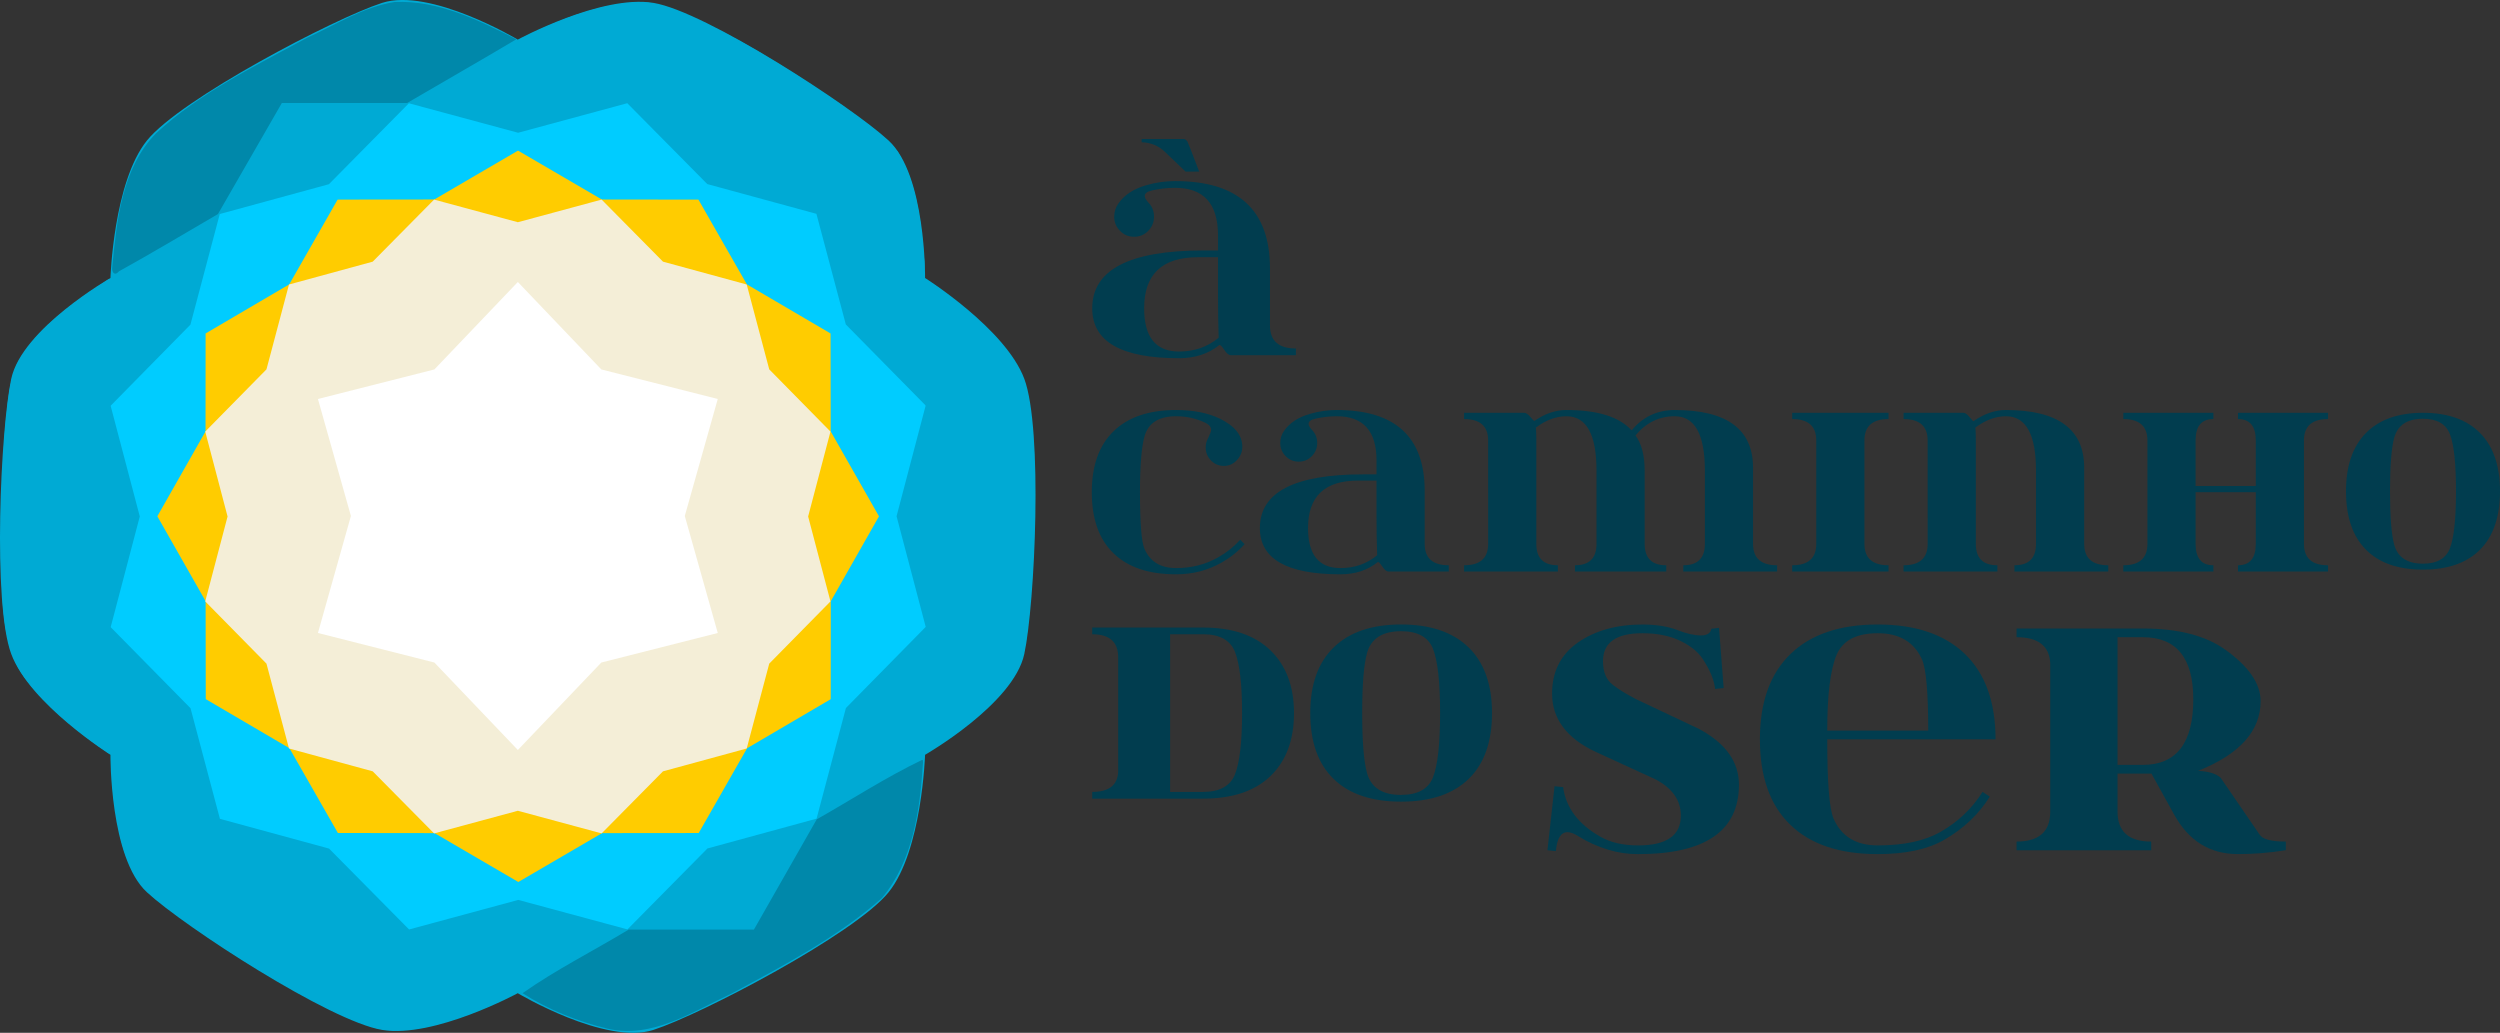 <?xml version="1.0" encoding="UTF-8" standalone="no"?>
<svg
   xmlns:dc="http://purl.org/dc/elements/1.1/"
   xmlns:cc="http://creativecommons.org/ns#"
   xmlns:rdf="http://www.w3.org/1999/02/22-rdf-syntax-ns#"
   xmlns:svg="http://www.w3.org/2000/svg"
   xmlns="http://www.w3.org/2000/svg"
   xmlns:sodipodi="http://sodipodi.sourceforge.net/DTD/sodipodi-0.dtd"
   xmlns:inkscape="http://www.inkscape.org/namespaces/inkscape"
   width="295.11mm"
   height="121.917mm"
   viewBox="0 0 295.11 121.917"
   version="1.1"
   id="svg8"
   sodipodi:docname="ACaminhoDoSer_Logo.svg"
   inkscape:version="1.0 (4035a4fb49, 2020-05-01)"
   inkscape:export-filename="C:\Users\fredy\Desktop\Frederyco\2020\Freelancing\Whap\Vinícius Araldi\Inkscape\Logo_01c.png"
   inkscape:export-xdpi="300"
   inkscape:export-ydpi="300">
  <rect x="0" y="0" width="295.11" height="121.917" fill="#333333" stroke="none"/>
  <defs
     id="defs2">
    <inkscape:path-effect
       effect="spiro"
       id="path-effect870"
       is_visible="true"
       lpeversion="1" />
    <inkscape:path-effect
       lpeversion="1"
       is_visible="true"
       id="path-effect3504"
       effect="spiro" />
    <inkscape:path-effect
       effect="spiro"
       id="path-effect1249"
       is_visible="true"
       lpeversion="1" />
    <inkscape:path-effect
       lpeversion="1"
       is_visible="true"
       id="path-effect1245"
       effect="spiro" />
    <inkscape:path-effect
       effect="spiro"
       id="path-effect894"
       is_visible="true"
       lpeversion="1" />
    <inkscape:path-effect
       lpeversion="1"
       is_visible="true"
       id="path-effect892"
       effect="spiro" />
    <inkscape:path-effect
       effect="spiro"
       id="path-effect890"
       is_visible="true"
       lpeversion="1" />
    <inkscape:path-effect
       lpeversion="1"
       is_visible="true"
       id="path-effect888"
       effect="spiro" />
    <inkscape:path-effect
       effect="spiro"
       id="path-effect886"
       is_visible="true"
       lpeversion="1" />
    <inkscape:path-effect
       lpeversion="1"
       is_visible="true"
       id="path-effect884"
       effect="spiro" />
    <inkscape:path-effect
       effect="spiro"
       id="path-effect580"
       is_visible="true"
       lpeversion="1" />
    <inkscape:path-effect
       lpeversion="1"
       is_visible="true"
       id="path-effect578"
       effect="spiro" />
    <inkscape:path-effect
       effect="spiro"
       id="path-effect576"
       is_visible="true"
       lpeversion="1" />
    <inkscape:path-effect
       lpeversion="1"
       is_visible="true"
       id="path-effect574"
       effect="spiro" />
    <inkscape:path-effect
       effect="spiro"
       id="path-effect572"
       is_visible="true"
       lpeversion="1" />
    <inkscape:path-effect
       lpeversion="1"
       is_visible="true"
       id="path-effect570"
       effect="spiro" />
    <inkscape:path-effect
       effect="spiro"
       id="path-effect520"
       is_visible="true"
       lpeversion="1" />
    <inkscape:path-effect
       lpeversion="1"
       is_visible="true"
       id="path-effect518"
       effect="spiro" />
    <inkscape:path-effect
       effect="spiro"
       id="path-effect516"
       is_visible="true"
       lpeversion="1" />
    <inkscape:path-effect
       lpeversion="1"
       is_visible="true"
       id="path-effect514"
       effect="spiro" />
    <inkscape:path-effect
       effect="spiro"
       id="path-effect512"
       is_visible="true"
       lpeversion="1" />
    <inkscape:path-effect
       lpeversion="1"
       is_visible="true"
       id="path-effect510"
       effect="spiro" />
    <inkscape:path-effect
       effect="spiro"
       id="path-effect466"
       is_visible="true"
       lpeversion="1" />
    <inkscape:path-effect
       lpeversion="1"
       is_visible="true"
       id="path-effect462"
       effect="spiro" />
    <inkscape:path-effect
       effect="spiro"
       id="path-effect458"
       is_visible="true"
       lpeversion="1" />
    <inkscape:path-effect
       lpeversion="1"
       is_visible="true"
       id="path-effect454"
       effect="spiro" />
    <inkscape:path-effect
       effect="spiro"
       id="path-effect450"
       is_visible="true"
       lpeversion="1" />
    <inkscape:path-effect
       lpeversion="1"
       is_visible="true"
       id="path-effect446"
       effect="spiro" />
    <inkscape:path-effect
       lpeversion="1"
       is_visible="true"
       id="path-effect3042"
       effect="spiro" />
    <inkscape:path-effect
       effect="spiro"
       id="path-effect3040"
       is_visible="true"
       lpeversion="1" />
    <inkscape:path-effect
       lpeversion="1"
       is_visible="true"
       id="path-effect3038"
       effect="spiro" />
    <inkscape:path-effect
       effect="spiro"
       id="path-effect3035"
       is_visible="true"
       lpeversion="1" />
    <inkscape:path-effect
       lpeversion="1"
       is_visible="true"
       id="path-effect3033"
       effect="spiro" />
    <inkscape:path-effect
       effect="spiro"
       id="path-effect3031"
       is_visible="true"
       lpeversion="1" />
    <inkscape:path-effect
       effect="spiro"
       id="path-effect2604"
       is_visible="true"
       lpeversion="1" />
    <inkscape:path-effect
       lpeversion="1"
       is_visible="true"
       id="path-effect2602"
       effect="spiro" />
    <inkscape:path-effect
       effect="spiro"
       id="path-effect2600"
       is_visible="true"
       lpeversion="1" />
    <inkscape:path-effect
       lpeversion="1"
       is_visible="true"
       id="path-effect2598"
       effect="spiro" />
    <inkscape:path-effect
       effect="spiro"
       id="path-effect2596"
       is_visible="true"
       lpeversion="1" />
    <inkscape:path-effect
       lpeversion="1"
       is_visible="true"
       id="path-effect2594"
       effect="spiro" />
    <inkscape:path-effect
       effect="spiro"
       id="path-effect2592"
       is_visible="true"
       lpeversion="1" />
    <inkscape:path-effect
       lpeversion="1"
       is_visible="true"
       id="path-effect2590"
       effect="spiro" />
    <inkscape:path-effect
       effect="spiro"
       id="path-effect2588"
       is_visible="true"
       lpeversion="1" />
    <inkscape:path-effect
       lpeversion="1"
       is_visible="true"
       id="path-effect2586"
       effect="spiro" />
    <inkscape:path-effect
       effect="spiro"
       id="path-effect2584"
       is_visible="true"
       lpeversion="1" />
    <inkscape:path-effect
       lpeversion="1"
       is_visible="true"
       id="path-effect2582"
       effect="spiro" />
    <inkscape:path-effect
       effect="spiro"
       id="path-effect2580"
       is_visible="true"
       lpeversion="1" />
    <inkscape:path-effect
       lpeversion="1"
       is_visible="true"
       id="path-effect2578"
       effect="spiro" />
    <inkscape:path-effect
       effect="spiro"
       id="path-effect2576"
       is_visible="true"
       lpeversion="1" />
    <inkscape:path-effect
       lpeversion="1"
       is_visible="true"
       id="path-effect2574"
       effect="spiro" />
    <inkscape:path-effect
       effect="spiro"
       id="path-effect2572"
       is_visible="true"
       lpeversion="1" />
    <inkscape:path-effect
       lpeversion="1"
       is_visible="true"
       id="path-effect2570"
       effect="spiro" />
    <inkscape:path-effect
       effect="spiro"
       id="path-effect2568"
       is_visible="true"
       lpeversion="1" />
    <inkscape:path-effect
       lpeversion="1"
       is_visible="true"
       id="path-effect2566"
       effect="spiro" />
    <inkscape:path-effect
       effect="spiro"
       id="path-effect1472"
       is_visible="true"
       lpeversion="1" />
    <inkscape:path-effect
       lpeversion="1"
       is_visible="true"
       id="path-effect1468"
       effect="spiro" />
    <inkscape:path-effect
       effect="spiro"
       id="path-effect1464"
       is_visible="true"
       lpeversion="1" />
    <inkscape:path-effect
       lpeversion="1"
       is_visible="true"
       id="path-effect1460"
       effect="spiro" />
    <inkscape:path-effect
       effect="spiro"
       id="path-effect1456"
       is_visible="true"
       lpeversion="1" />
    <inkscape:path-effect
       lpeversion="1"
       is_visible="true"
       id="path-effect1452"
       effect="spiro" />
    <inkscape:path-effect
       effect="spiro"
       id="path-effect1382"
       is_visible="true"
       lpeversion="1" />
    <inkscape:path-effect
       lpeversion="1"
       is_visible="true"
       id="path-effect1378"
       effect="spiro" />
    <inkscape:path-effect
       effect="spiro"
       id="path-effect1374"
       is_visible="true"
       lpeversion="1" />
    <inkscape:path-effect
       lpeversion="1"
       is_visible="true"
       id="path-effect1370"
       effect="spiro" />
    <inkscape:path-effect
       effect="spiro"
       id="path-effect1366"
       is_visible="true"
       lpeversion="1" />
    <inkscape:path-effect
       lpeversion="1"
       is_visible="true"
       id="path-effect1362"
       effect="spiro" />
    <inkscape:path-effect
       effect="spiro"
       id="path-effect1324"
       is_visible="true"
       lpeversion="1" />
    <inkscape:path-effect
       lpeversion="1"
       is_visible="true"
       id="path-effect1320"
       effect="spiro" />
    <inkscape:path-effect
       effect="spiro"
       id="path-effect1316"
       is_visible="true"
       lpeversion="1" />
    <inkscape:path-effect
       lpeversion="1"
       is_visible="true"
       id="path-effect1312"
       effect="spiro" />
    <inkscape:path-effect
       effect="spiro"
       id="path-effect1308"
       is_visible="true"
       lpeversion="1" />
    <inkscape:path-effect
       lpeversion="1"
       is_visible="true"
       id="path-effect1304"
       effect="spiro" />
    <inkscape:path-effect
       lpeversion="1"
       is_visible="true"
       id="path-effect1292"
       effect="spiro" />
    <inkscape:path-effect
       effect="spiro"
       id="path-effect1288"
       is_visible="true"
       lpeversion="1" />
    <inkscape:path-effect
       lpeversion="1"
       is_visible="true"
       id="path-effect1284"
       effect="spiro" />
    <inkscape:path-effect
       effect="spiro"
       id="path-effect1280"
       is_visible="true"
       lpeversion="1" />
    <inkscape:path-effect
       lpeversion="1"
       is_visible="true"
       id="path-effect1276"
       effect="spiro" />
    <inkscape:path-effect
       effect="spiro"
       id="path-effect1272"
       is_visible="true"
       lpeversion="1" />
    <inkscape:path-effect
       effect="spiro"
       id="path-effect409"
       is_visible="true"
       lpeversion="1" />
    <inkscape:path-effect
       lpeversion="1"
       is_visible="true"
       id="path-effect405"
       effect="spiro" />
    <inkscape:path-effect
       lpeversion="1"
       is_visible="true"
       id="path-effect401"
       effect="spiro" />
    <inkscape:path-effect
       effect="spiro"
       id="path-effect397"
       is_visible="true"
       lpeversion="1" />
    <inkscape:path-effect
       lpeversion="1"
       is_visible="true"
       id="path-effect2248"
       effect="spiro" />
    <inkscape:path-effect
       end_linecap_type="zerowidth"
       scale_width="1"
       miter_limit="4"
       linejoin_type="extrp_arc"
       start_linecap_type="zerowidth"
       interpolator_beta="0.2"
       interpolator_type="CubicBezierJohan"
       sort_points="true"
       offset_points="0,0.477"
       lpeversion="1"
       is_visible="true"
       id="path-effect2137"
       effect="powerstroke" />
    <inkscape:path-effect
       lpeversion="1"
       is_visible="true"
       id="path-effect2128"
       effect="spiro" />
    <inkscape:path-effect
       lpeversion="1"
       is_visible="true"
       id="path-effect2109"
       effect="spiro" />
    <inkscape:path-effect
       lpeversion="1"
       is_visible="true"
       id="path-effect1265"
       effect="spiro" />
    <inkscape:path-effect
       lpeversion="1"
       is_visible="true"
       id="path-effect1257"
       effect="spiro" />
    <inkscape:path-effect
       end_linecap_type="zerowidth"
       scale_width="1"
       miter_limit="4"
       linejoin_type="extrp_arc"
       start_linecap_type="zerowidth"
       interpolator_beta="0.2"
       interpolator_type="CubicBezierJohan"
       sort_points="true"
       offset_points="0,0.591"
       lpeversion="1"
       is_visible="true"
       id="path-effect1180"
       effect="powerstroke" />
    <inkscape:path-effect
       effect="powerstroke"
       id="path-effect3064"
       is_visible="true"
       lpeversion="1"
       offset_points="6.7541255e-08,0.631"
       sort_points="true"
       interpolator_type="CubicBezierJohan"
       interpolator_beta="0.2"
       start_linecap_type="zerowidth"
       linejoin_type="extrp_arc"
       miter_limit="4"
       scale_width="1"
       end_linecap_type="zerowidth" />
    <inkscape:path-effect
       end_linecap_type="zerowidth"
       scale_width="1"
       miter_limit="4"
       linejoin_type="extrp_arc"
       start_linecap_type="zerowidth"
       interpolator_beta="0.2"
       interpolator_type="CubicBezierJohan"
       sort_points="true"
       offset_points="6.7541255e-08,0.631"
       lpeversion="1"
       is_visible="true"
       id="path-effect3037"
       effect="powerstroke" />
    <inkscape:path-effect
       effect="powerstroke"
       id="path-effect3011"
       is_visible="true"
       lpeversion="1"
       offset_points="0.042,0.591"
       sort_points="true"
       interpolator_type="CubicBezierJohan"
       interpolator_beta="0.2"
       start_linecap_type="zerowidth"
       linejoin_type="extrp_arc"
       miter_limit="4"
       scale_width="1"
       end_linecap_type="zerowidth" />
    <inkscape:path-effect
       effect="powerstroke"
       id="path-effect3007"
       is_visible="true"
       lpeversion="1"
       offset_points="0,0.132"
       sort_points="true"
       interpolator_type="CubicBezierJohan"
       interpolator_beta="0.2"
       start_linecap_type="zerowidth"
       linejoin_type="extrp_arc"
       miter_limit="4"
       scale_width="1"
       end_linecap_type="zerowidth" />
    <inkscape:path-effect
       effect="powerstroke"
       id="path-effect3003"
       is_visible="true"
       lpeversion="1"
       offset_points="0,0.132"
       sort_points="true"
       interpolator_type="CubicBezierJohan"
       interpolator_beta="0.2"
       start_linecap_type="zerowidth"
       linejoin_type="extrp_arc"
       miter_limit="4"
       scale_width="1"
       end_linecap_type="zerowidth" />
    <inkscape:path-effect
       effect="spiro"
       id="path-effect850"
       is_visible="true"
       lpeversion="0" />
  </defs>
  <sodipodi:namedview
     id="base"
     pagecolor="#ffffff"
     bordercolor="#e0e0e0"
     borderopacity="1"
     inkscape:pageopacity="0.0"
     inkscape:pageshadow="2"
     inkscape:zoom="0.76790343"
     inkscape:cx="679.86125"
     inkscape:cy="446.75453"
     inkscape:document-units="mm"
     inkscape:current-layer="text2075"
     showgrid="false"
     showborder="true"
     inkscape:showpageshadow="false"
     inkscape:window-width="1920"
     inkscape:window-height="1016"
     inkscape:window-x="0"
     inkscape:window-y="27"
     inkscape:window-maximized="1"
     showguides="false"
     inkscape:guide-bbox="true"
     inkscape:object-paths="true"
     inkscape:snap-global="false"
     inkscape:document-rotation="0"
     inkscape:snap-bbox="false"
     inkscape:snap-intersection-paths="true"
     inkscape:snap-smooth-nodes="true"
     inkscape:snap-midpoints="true">
    <sodipodi:guide
       position="183.197,5.155"
       orientation="1,0"
       id="guide1048"
       inkscape:locked="false" />
    <sodipodi:guide
       position="79.517,35.374"
       orientation="0,-1"
       id="guide3159" />
    <sodipodi:guide
       position="73.817,-1.493"
       orientation="0,-1"
       id="guide3161" />
  </sodipodi:namedview>
  <g
     inkscape:label="Logo"
     id="g2414"
     inkscape:groupmode="layer"
     style="display:inline"
     transform="translate(0.242,-0.015)">
    <g
       id="g2085">
      <g
         style="font-style:normal;font-variant:normal;font-weight:normal;font-stretch:normal;font-size:14.333px;line-height:1.25;font-family:itsadzoke;-inkscape-font-specification:'itsadzoke, Normal';font-variant-ligatures:normal;font-variant-caps:normal;font-variant-numeric:normal;font-variant-east-asian:normal;letter-spacing:0px;word-spacing:0px;fill:#000000;fill-opacity:1;stroke:none;stroke-width:0.265"
         id="text2075"
         aria-label="CAMINHO">
        <path
           inkscape:transform-center-y="1.1986554e-05"
           sodipodi:nodetypes="zczzczzczzczzczzczz"
           d="m 76.898,121.588 c -5.683,1.845 -16.021,-4.332 -16.021,-4.332 0,0 -9.866,5.349 -16.021,4.332 -6.155,-1.017 -23.332,-12.175 -27.75,-16.242 -4.418,-4.066 -4.31,-16.232 -4.31,-16.232 0,0 -9.503,-5.987 -11.712,-11.9 -2.209,-5.912 -1.265,-26.571 0,-32.483 1.265,-5.912 11.712,-11.9 11.712,-11.9 0,0 0.363,-11.336 4.31,-16.232 3.947,-4.895 22.067,-14.396 27.75,-16.242 5.683,-1.845 16.021,4.332 16.021,4.332 0,0 9.866,-5.349 16.021,-4.332 6.155,1.017 23.332,12.175 27.75,16.242 4.418,4.066 4.31,16.232 4.31,16.232 0,0 9.503,5.987 11.712,11.9 2.209,5.912 1.265,26.571 0,32.483 -1.265,5.912 -11.712,11.9 -11.712,11.9 0,0 -0.363,11.337 -4.31,16.232 -3.947,4.895 -22.067,14.396 -27.75,16.242 z"
           style="display:inline;fill:#00aad4;fill-opacity:1;stroke:none;stroke-width:0.213;stroke-linecap:round;stroke-linejoin:round;stroke-miterlimit:4;stroke-dasharray:none"
           id="path2063" />
        <path
           inkscape:transform-center-x="2.1132302e-06"
           d="m 138.369,108.399 -10.956,-2.922 -10.956,2.922 -8.027,-8.009 -10.95,-2.947 -2.947,-10.95 -8.009,-8.027 2.922,-10.956 -2.922,-10.956 8.009,-8.027 2.947,-10.95 10.95,-2.947 8.027,-8.009 10.956,2.922 10.956,-2.922 8.027,8.009 10.95,2.947 2.947,10.95 8.009,8.027 -2.922,10.956 2.922,10.956 -8.009,8.027 -2.947,10.95 -10.95,2.947 z"
           inkscape:randomized="0"
           inkscape:rounded="0"
           inkscape:flatsided="false"
           sodipodi:arg2="1.5707963"
           sodipodi:arg1="1.3089969"
           sodipodi:r2="37.967155"
           sodipodi:r1="42.331951"
           sodipodi:cy="67.509705"
           sodipodi:cx="127.41268"
           sodipodi:sides="12"
           id="path2065"
           style="display:inline;fill:#00ccff;fill-opacity:1;stroke:none;stroke-width:0.18;stroke-linecap:round;stroke-linejoin:round;stroke-miterlimit:4;stroke-dasharray:none"
           sodipodi:type="star"
           transform="matrix(1.019,0.596,-0.588,1.033,-29.213,-84.711)"
           inkscape:transform-center-y="-1.5041728e-06" />
        <path
           transform="matrix(0.972,0.264,-0.26,0.985,-45.369,-39.173)"
           sodipodi:type="star"
           style="display:inline;fill:#ffcc00;fill-opacity:1;stroke:none;stroke-width:0.21;stroke-linecap:round;stroke-linejoin:round;stroke-miterlimit:4;stroke-dasharray:none"
           id="path2067"
           sodipodi:sides="12"
           sodipodi:cx="127.41268"
           sodipodi:cy="67.509705"
           sodipodi:r1="42.331951"
           sodipodi:r2="37.967155"
           sodipodi:arg1="1.3089969"
           sodipodi:arg2="1.5707963"
           inkscape:flatsided="false"
           inkscape:rounded="0"
           inkscape:randomized="0"
           inkscape:transform-center-x="6.1705299e-06"
           d="m 138.369,108.399 -10.956,-2.922 -10.956,2.922 -8.027,-8.009 -10.95,-2.947 -2.947,-10.95 -8.009,-8.027 2.922,-10.956 -2.922,-10.956 8.009,-8.027 2.947,-10.95 10.95,-2.947 8.027,-8.009 10.956,2.922 10.956,-2.922 8.027,8.009 10.95,2.947 2.947,10.95 8.009,8.027 -2.922,10.956 2.922,10.956 -8.009,8.027 -2.947,10.95 -10.95,2.947 z"
           inkscape:transform-center-y="2.5529061e-06" />
        <g
           aria-label="À"
           id="text2071"
           style="font-style:normal;font-variant:normal;font-weight:normal;font-stretch:normal;font-size:15.453px;line-height:1.25;font-family:itsadzoke;-inkscape-font-specification:'itsadzoke, Normal';font-variant-ligatures:normal;font-variant-caps:normal;font-variant-numeric:normal;font-variant-east-asian:normal;letter-spacing:0px;word-spacing:0px;display:inline;fill:#013d4f;fill-opacity:1;stroke:none;stroke-width:0.265"
           transform="matrix(2.116,0,0,2.145,-163.958,-164.222)">
          <path
             d="m 139.527,88.485 c 0,0.309 0.109,0.573 0.328,0.788 0.215,0.219 0.475,0.324 0.785,0.324 0.306,0 0.566,-0.106 0.785,-0.324 0.215,-0.215 0.324,-0.475 0.324,-0.785 0,-0.309 -0.109,-0.573 -0.324,-0.785 -0.128,-0.136 -0.192,-0.253 -0.192,-0.351 0,-0.143 0.136,-0.245 0.411,-0.306 0.423,-0.094 0.849,-0.143 1.283,-0.143 1.592,0 2.392,0.875 2.392,2.618 v 0.83 h -0.815 c -4.135,0 -6.202,1.064 -6.202,3.184 0,1.833 1.615,2.746 4.844,2.746 0.887,0 1.634,-0.241 2.245,-0.724 0.045,-0.03 0.136,0.057 0.272,0.257 0.132,0.204 0.26,0.302 0.381,0.302 h 3.622 v -0.37 c -0.966,0 -1.449,-0.423 -1.449,-1.268 v -3.146 c 0,-3.199 -1.766,-4.799 -5.289,-4.799 -0.547,0 -1.083,0.075 -1.607,0.226 -0.702,0.196 -1.219,0.528 -1.558,1.004 -0.158,0.223 -0.234,0.464 -0.234,0.721 z m 5.791,2.237 v 2.071 c 0,0.822 0.011,1.611 0.038,2.358 -0.619,0.509 -1.354,0.762 -2.211,0.762 -1.298,0 -1.947,-0.792 -1.947,-2.377 0,-1.875 1,-2.814 3.003,-2.814 z m -1.049,-4.712 c -0.373,-0.966 -0.592,-1.517 -0.656,-1.652 -0.075,-0.094 -0.14,-0.143 -0.2,-0.143 h -2.354 v 0.181 c 0.506,0.015 0.936,0.189 1.294,0.524 l 1.154,1.09 z"
             style="font-style:normal;font-variant:normal;font-weight:normal;font-stretch:normal;font-size:15.453px;font-family:itsadzoke;-inkscape-font-specification:'itsadzoke, Normal';font-variant-ligatures:normal;font-variant-caps:normal;font-variant-numeric:normal;font-variant-east-asian:normal;fill:#013d4f;fill-opacity:1;stroke-width:0.265"
             id="path1025" />
        </g>
        <path
           d="m 146.405,52.754 c 0,-1.358 -0.896,-2.469 -2.68,-3.332 -1.392,-0.668 -3.109,-1.006 -5.138,-1.006 -3.198,0 -5.649,0.833 -7.359,2.484 -1.732,1.666 -2.591,4.075 -2.591,7.212 0,3.152 0.851,5.561 2.562,7.212 1.703,1.659 4.161,2.484 7.388,2.484 1.94,0 3.716,-0.45 5.338,-1.366 1.051,-0.593 1.969,-1.321 2.747,-2.191 l -0.511,-0.525 c -0.733,0.818 -1.599,1.509 -2.591,2.071 -1.503,0.856 -3.161,1.276 -4.982,1.276 -1.829,0 -3.072,-0.751 -3.731,-2.267 -0.355,-0.811 -0.533,-3.04 -0.533,-6.694 0,-3.115 0.178,-5.306 0.533,-6.582 0.444,-1.584 1.688,-2.379 3.731,-2.379 1.236,0 2.391,0.263 3.465,0.773 0.444,0.218 0.674,0.503 0.674,0.848 0,0.143 -0.118,0.465 -0.355,0.961 -0.193,0.33 -0.289,0.69 -0.289,1.096 0,0.6 0.207,1.118 0.629,1.546 0.422,0.428 0.933,0.638 1.525,0.638 0.592,0 1.096,-0.225 1.525,-0.675 0.429,-0.45 0.644,-0.983 0.644,-1.584 z"
           style="font-style:normal;font-variant:normal;font-weight:normal;font-stretch:normal;font-size:14.333px;line-height:1.25;font-family:itsadzoke;-inkscape-font-specification:'itsadzoke, Normal';font-variant-ligatures:normal;font-variant-caps:normal;font-variant-numeric:normal;font-variant-east-asian:normal;letter-spacing:0px;word-spacing:0px;display:inline;fill:#013d4f;fill-opacity:1;stroke:none;stroke-width:0.564"
           id="path1028" />
        <path
           d="m 150.884,52.296 c 0,0.615 0.215,1.141 0.644,1.569 0.422,0.435 0.933,0.645 1.54,0.645 0.6,0 1.11,-0.21 1.54,-0.645 0.422,-0.428 0.637,-0.946 0.637,-1.561 0,-0.615 -0.215,-1.141 -0.637,-1.561 -0.252,-0.27 -0.378,-0.503 -0.378,-0.698 0,-0.285 0.266,-0.488 0.807,-0.608 0.829,-0.188 1.666,-0.285 2.517,-0.285 3.124,0 4.694,1.741 4.694,5.208 v 1.651 H 160.649 c -8.114,0 -12.171,2.116 -12.171,6.334 0,3.647 3.169,5.464 9.506,5.464 1.74,0 3.206,-0.48 4.405,-1.441 0.089,-0.06 0.267,0.113 0.533,0.51 0.259,0.405 0.511,0.6 0.748,0.6 h 7.107 v -0.735 c -1.895,0 -2.843,-0.841 -2.843,-2.522 v -6.259 c 0,-6.364 -3.465,-9.546 -10.379,-9.546 -1.073,0 -2.125,0.15 -3.154,0.45 -1.377,0.39 -2.391,1.051 -3.058,1.996 -0.311,0.443 -0.459,0.923 -0.459,1.433 z m 11.364,4.45 v 4.12 c 0,1.636 0.021,3.205 0.074,4.691 -1.214,1.013 -2.658,1.516 -4.338,1.516 -2.547,0 -3.82,-1.576 -3.82,-4.728 0,-3.73 1.962,-5.599 5.893,-5.599 z"
           style="font-style:normal;font-variant:normal;font-weight:normal;font-stretch:normal;font-size:14.333px;line-height:1.25;font-family:itsadzoke;-inkscape-font-specification:'itsadzoke, Normal';font-variant-ligatures:normal;font-variant-caps:normal;font-variant-numeric:normal;font-variant-east-asian:normal;letter-spacing:0px;word-spacing:0px;display:inline;fill:#013d4f;fill-opacity:1;stroke:none;stroke-width:0.564"
           id="path1030" />
        <path
           d="m 175.426,64.221 c 0,1.681 -0.948,2.522 -2.843,2.522 v 0.735 h 11.075 v -0.735 c -1.703,0 -2.547,-0.841 -2.547,-2.522 V 52.003 c 0,-0.705 -0.022,-1.216 -0.052,-1.516 1.185,-0.886 2.384,-1.336 3.605,-1.336 2.369,0 3.554,2.146 3.554,6.439 v 8.631 c 0,1.681 -0.851,2.522 -2.547,2.522 v 0.735 h 10.779 v -0.735 c -1.703,0 -2.547,-0.841 -2.547,-2.522 v -8.616 c 0,-1.809 -0.363,-3.205 -1.081,-4.195 1.244,-1.501 2.784,-2.259 4.634,-2.259 2.369,0 3.554,2.146 3.554,6.439 v 8.631 c 0,1.681 -0.851,2.522 -2.547,2.522 v 0.735 h 11.075 v -0.735 c -1.895,0 -2.843,-0.841 -2.843,-2.522 v -8.991 c 0,-4.54 -3.08,-6.814 -9.239,-6.814 -2.073,0 -3.768,0.803 -5.093,2.402 -1.451,-1.599 -4.02,-2.402 -7.699,-2.402 -1.303,0 -2.562,0.435 -3.776,1.291 -0.052,0 -0.215,-0.158 -0.481,-0.48 -0.267,-0.315 -0.511,-0.48 -0.718,-0.48 h -7.107 v 0.735 c 1.895,0 2.843,0.841 2.843,2.522 z"
           style="font-style:normal;font-variant:normal;font-weight:normal;font-stretch:normal;font-size:14.333px;line-height:1.25;font-family:itsadzoke;-inkscape-font-specification:'itsadzoke, Normal';font-variant-ligatures:normal;font-variant-caps:normal;font-variant-numeric:normal;font-variant-east-asian:normal;letter-spacing:0px;word-spacing:0px;display:inline;fill:#013d4f;fill-opacity:1;stroke:none;stroke-width:0.564"
           id="path1032" />
        <path
           d="m 211.316,48.746 v 0.735 c 1.895,0 2.843,0.841 2.843,2.522 v 12.218 c 0,1.681 -0.948,2.522 -2.843,2.522 v 0.735 h 11.371 v -0.735 c -1.895,0 -2.843,-0.841 -2.843,-2.522 V 52.003 c 0,-1.681 0.948,-2.522 2.843,-2.522 v -0.735 z"
           style="font-style:normal;font-variant:normal;font-weight:normal;font-stretch:normal;font-size:14.333px;line-height:1.25;font-family:itsadzoke;-inkscape-font-specification:'itsadzoke, Normal';font-variant-ligatures:normal;font-variant-caps:normal;font-variant-numeric:normal;font-variant-east-asian:normal;letter-spacing:0px;word-spacing:0px;display:inline;fill:#013d4f;fill-opacity:1;stroke:none;stroke-width:0.564"
           id="path1034" />
        <path
           d="m 227.307,64.221 c 0,1.681 -0.948,2.522 -2.843,2.522 v 0.735 h 11.075 v -0.735 c -1.703,0 -2.547,-0.841 -2.547,-2.522 V 52.003 c 0,-0.705 -0.021,-1.216 -0.052,-1.516 1.185,-0.886 2.384,-1.336 3.605,-1.336 2.369,0 3.554,2.146 3.554,6.439 v 8.631 c 0,1.681 -0.851,2.522 -2.547,2.522 v 0.735 h 11.075 v -0.735 c -1.895,0 -2.843,-0.841 -2.843,-2.522 v -8.991 c 0,-4.54 -3.08,-6.814 -9.239,-6.814 -1.31,0 -2.584,0.443 -3.827,1.321 -0.052,0 -0.207,-0.165 -0.474,-0.495 -0.267,-0.33 -0.503,-0.495 -0.711,-0.495 h -7.07 v 0.735 c 1.895,0 2.843,0.841 2.843,2.522 z"
           style="font-style:normal;font-variant:normal;font-weight:normal;font-stretch:normal;font-size:14.333px;line-height:1.25;font-family:itsadzoke;-inkscape-font-specification:'itsadzoke, Normal';font-variant-ligatures:normal;font-variant-caps:normal;font-variant-numeric:normal;font-variant-east-asian:normal;letter-spacing:0px;word-spacing:0px;display:inline;fill:#013d4f;fill-opacity:1;stroke:none;stroke-width:0.564"
           id="path1036" />
        <path
           d="m 266.041,57.384 h -7.107 v -5.381 c 0,-1.681 0.696,-2.522 2.102,-2.522 v -0.735 h -10.631 v 0.735 c 1.895,0 2.843,0.841 2.843,2.522 v 12.218 c 0,1.681 -0.948,2.522 -2.843,2.522 v 0.735 h 10.631 v -0.735 c -1.407,0 -2.102,-0.841 -2.102,-2.522 v -6.102 h 7.107 v 6.102 c 0,1.681 -0.703,2.522 -2.103,2.522 v 0.735 h 10.631 v -0.735 c -1.895,0 -2.843,-0.841 -2.843,-2.522 V 52.003 c 0,-1.681 0.948,-2.522 2.843,-2.522 v -0.735 h -10.631 v 0.735 c 1.399,0 2.103,0.841 2.103,2.522 z"
           style="font-style:normal;font-variant:normal;font-weight:normal;font-stretch:normal;font-size:14.333px;line-height:1.25;font-family:itsadzoke;-inkscape-font-specification:'itsadzoke, Normal';font-variant-ligatures:normal;font-variant-caps:normal;font-variant-numeric:normal;font-variant-east-asian:normal;letter-spacing:0px;word-spacing:0px;display:inline;fill:#013d4f;fill-opacity:1;stroke:none;stroke-width:0.564"
           id="path1038" />
        <path
           d="m 285.779,67.256 c 2.928,0 5.18,-0.788 6.749,-2.371 1.555,-1.576 2.34,-3.876 2.34,-6.885 0,-2.995 -0.791,-5.294 -2.367,-6.885 -1.569,-1.576 -3.814,-2.371 -6.722,-2.371 -2.921,0 -5.16,0.795 -6.722,2.371 -1.582,1.59 -2.367,3.89 -2.367,6.885 0,3.009 0.778,5.309 2.34,6.885 1.555,1.583 3.807,2.371 6.749,2.371 z m 0,-0.702 c -1.866,0 -3.002,-0.752 -3.408,-2.271 -0.325,-1.211 -0.487,-3.303 -0.487,-6.283 0,-2.973 0.162,-5.065 0.487,-6.283 0.406,-1.512 1.542,-2.271 3.408,-2.271 1.643,0 2.705,0.609 3.178,1.82 0.473,1.232 0.717,3.475 0.717,6.734 0,3.253 -0.243,5.502 -0.717,6.734 -0.473,1.218 -1.535,1.82 -3.178,1.82 z"
           style="font-style:normal;font-variant:normal;font-weight:normal;font-stretch:normal;font-size:14.333px;line-height:1.25;font-family:itsadzoke;-inkscape-font-specification:'itsadzoke, Normal';font-variant-ligatures:normal;font-variant-caps:normal;font-variant-numeric:normal;font-variant-east-asian:normal;letter-spacing:0px;word-spacing:0px;display:inline;fill:#013d4f;fill-opacity:1;stroke:none;stroke-width:0.526"
           id="path1040" />
        <g
           aria-label="DO"
           id="text2079"
           style="font-style:normal;font-variant:normal;font-weight:normal;font-stretch:normal;font-size:15.453px;line-height:1.25;font-family:itsadzoke;-inkscape-font-specification:'itsadzoke, Normal';font-variant-ligatures:normal;font-variant-caps:normal;font-variant-numeric:normal;font-variant-east-asian:normal;letter-spacing:0px;word-spacing:0px;display:inline;fill:#013d4f;fill-opacity:1;stroke:none;stroke-width:0.265"
           transform="matrix(2.116,0,0,2.145,-163.958,-164.222)">
          <path
             d="m 144.488,111.471 c 0.917,0 1.509,0.321 1.773,0.958 0.264,0.649 0.4,1.773 0.4,3.377 0,1.607 -0.136,2.735 -0.4,3.384 -0.264,0.641 -0.856,0.958 -1.773,0.958 h -1.841 v -8.677 z m 0,-0.37 h -6.187 v 0.37 c 0.966,0 1.449,0.423 1.449,1.268 v 6.304 c -0.038,0.739 -0.521,1.105 -1.449,1.105 v 0.37 h 6.187 c 1.634,0 2.89,-0.415 3.765,-1.249 0.868,-0.83 1.305,-1.984 1.305,-3.459 0,-1.468 -0.441,-2.622 -1.32,-3.459 -0.875,-0.83 -2.128,-1.249 -3.75,-1.249 z"
             style="font-style:normal;font-variant:normal;font-weight:normal;font-stretch:normal;font-size:15.453px;font-family:itsadzoke;-inkscape-font-specification:'itsadzoke, Normal';font-variant-ligatures:normal;font-variant-caps:normal;font-variant-numeric:normal;font-variant-east-asian:normal;fill:#013d4f;fill-opacity:1;stroke-width:0.265"
             id="path1043" />
          <path
             d="m 155.535,120.684 c 1.634,0 2.89,-0.415 3.765,-1.249 0.868,-0.83 1.305,-2.041 1.305,-3.626 0,-1.577 -0.441,-2.788 -1.32,-3.626 -0.875,-0.83 -2.128,-1.249 -3.75,-1.249 -1.63,0 -2.879,0.419 -3.75,1.249 -0.883,0.838 -1.32,2.049 -1.32,3.626 0,1.585 0.434,2.796 1.305,3.626 0.868,0.834 2.124,1.249 3.765,1.249 z m 0,-0.37 c -1.041,0 -1.675,-0.396 -1.901,-1.196 -0.181,-0.638 -0.272,-1.739 -0.272,-3.309 0,-1.566 0.09,-2.667 0.272,-3.309 0.226,-0.796 0.86,-1.196 1.901,-1.196 0.917,0 1.509,0.321 1.773,0.958 0.264,0.649 0.4,1.83 0.4,3.546 0,1.713 -0.136,2.897 -0.4,3.546 -0.264,0.641 -0.856,0.958 -1.773,0.958 z"
             style="font-style:normal;font-variant:normal;font-weight:normal;font-stretch:normal;font-size:15.453px;font-family:itsadzoke;-inkscape-font-specification:'itsadzoke, Normal';font-variant-ligatures:normal;font-variant-caps:normal;font-variant-numeric:normal;font-variant-east-asian:normal;fill:#013d4f;fill-opacity:1;stroke-width:0.265"
             id="path1045" />
        </g>
        <g
           aria-label="SER"
           id="text2083"
           style="font-style:normal;font-variant:normal;font-weight:normal;font-stretch:normal;font-size:20.029px;line-height:1.25;font-family:itsadzoke;-inkscape-font-specification:'itsadzoke, Normal';font-variant-ligatures:normal;font-variant-caps:normal;font-variant-numeric:normal;font-variant-east-asian:normal;letter-spacing:0px;word-spacing:0px;display:inline;fill:#013d4f;fill-opacity:1;stroke:none;stroke-width:0.265"
           transform="matrix(2.116,0,0,2.145,-163.958,-164.222)">
          <path
             d="m 172.841,111.17 c -0.044,0.244 -0.24,0.367 -0.582,0.367 -0.362,0 -0.802,-0.098 -1.32,-0.298 -0.528,-0.2 -1.179,-0.303 -1.941,-0.303 -1.443,0 -2.641,0.333 -3.599,0.988 -0.963,0.665 -1.443,1.604 -1.443,2.817 0,0.694 0.205,1.306 0.606,1.834 0.416,0.553 1.037,1.012 1.858,1.384 l 3.311,1.501 c 0.939,0.489 1.408,1.154 1.408,1.995 0,1.095 -0.797,1.638 -2.391,1.638 -0.822,0 -1.521,-0.156 -2.088,-0.474 -1.232,-0.685 -1.932,-1.594 -2.088,-2.734 l -0.479,-0.049 -0.396,3.521 0.469,0.049 c 0.064,-0.694 0.279,-1.042 0.65,-1.042 0.161,0 0.357,0.073 0.582,0.21 0.518,0.323 1.086,0.577 1.712,0.763 0.523,0.156 1.071,0.235 1.638,0.235 3.756,0 5.633,-1.276 5.633,-3.829 -0.005,-1.252 -0.743,-2.269 -2.21,-3.051 l -3.521,-1.643 c -0.548,-0.279 -0.983,-0.543 -1.311,-0.797 -0.362,-0.274 -0.543,-0.709 -0.543,-1.296 0,-1.027 0.734,-1.54 2.2,-1.54 0.812,0 1.506,0.137 2.083,0.406 0.577,0.269 1.002,0.601 1.276,1.002 0.416,0.621 0.645,1.174 0.694,1.658 l 0.479,-0.049 -0.259,-3.311 z"
             style="font-style:normal;font-variant:normal;font-weight:normal;font-stretch:normal;font-size:20.029px;font-family:itsadzoke;-inkscape-font-specification:'itsadzoke, Normal';font-variant-ligatures:normal;font-variant-caps:normal;font-variant-numeric:normal;font-variant-east-asian:normal;fill:#013d4f;fill-opacity:1;stroke-width:0.265"
             id="path1048" />
          <path
             d="m 182.123,123.092 c -1.208,0 -2.029,-0.489 -2.465,-1.477 -0.235,-0.528 -0.352,-1.98 -0.352,-4.362 h 9.389 c 0,-2.044 -0.572,-3.614 -1.712,-4.699 -1.134,-1.076 -2.758,-1.619 -4.861,-1.619 -2.112,0 -3.731,0.543 -4.861,1.619 -1.144,1.086 -1.712,2.655 -1.712,4.699 0,2.054 0.562,3.623 1.692,4.699 1.125,1.081 2.753,1.619 4.88,1.619 1.555,0 2.797,-0.264 3.721,-0.792 1.071,-0.611 1.917,-1.403 2.533,-2.372 l -0.406,-0.259 c -0.587,0.919 -1.374,1.658 -2.362,2.21 -0.875,0.489 -2.039,0.734 -3.487,0.734 z m -2.817,-6.318 c 0,-1.956 0.171,-3.34 0.518,-4.161 0.337,-0.797 1.105,-1.198 2.298,-1.198 1.203,0 2.024,0.479 2.465,1.433 0.235,0.509 0.352,1.819 0.352,3.927 z"
             style="font-style:normal;font-variant:normal;font-weight:normal;font-stretch:normal;font-size:20.029px;font-family:itsadzoke;-inkscape-font-specification:'itsadzoke, Normal';font-variant-ligatures:normal;font-variant-caps:normal;font-variant-numeric:normal;font-variant-east-asian:normal;fill:#013d4f;fill-opacity:1;stroke-width:0.265"
             id="path1050" />
          <path
             d="m 189.868,111.155 v 0.479 c 1.203,0 1.829,0.479 1.878,1.433 v 8.171 c 0,1.095 -0.626,1.643 -1.878,1.643 v 0.479 h 7.511 v -0.479 c -1.252,0 -1.878,-0.548 -1.878,-1.643 v -2.098 h 1.892 l 1.262,2.249 c 0.812,1.457 2,2.181 3.565,2.181 0.87,0 1.76,-0.069 2.67,-0.215 v -0.474 c -0.802,0 -1.286,-0.122 -1.457,-0.372 l -2.181,-3.139 c -0.244,-0.225 -0.665,-0.352 -1.257,-0.381 2.323,-0.919 3.487,-2.196 3.487,-3.839 0,-0.958 -0.66,-1.907 -1.98,-2.836 -1.1,-0.773 -2.631,-1.159 -4.592,-1.159 z m 5.633,0.479 h 1.408 c 1.878,0 2.817,1.139 2.817,3.418 0,2.406 -0.939,3.609 -2.817,3.609 h -1.408 z"
             style="font-style:normal;font-variant:normal;font-weight:normal;font-stretch:normal;font-size:20.029px;font-family:itsadzoke;-inkscape-font-specification:'itsadzoke, Normal';font-variant-ligatures:normal;font-variant-caps:normal;font-variant-numeric:normal;font-variant-east-asian:normal;fill:#013d4f;fill-opacity:1;stroke-width:0.265"
             id="path1052" />
        </g>
        <path
           id="path2088"
           d="m 75.061,0.285 c -4.681,0.234 -9.149,1.998 -13.324,4.05 -0.271,0.111 -0.863,0.473 -0.244,0.631 4.085,2.436 8.205,4.814 12.312,7.211 4.953,0 9.906,0 14.859,0 2.504,4.315 4.884,8.722 7.495,12.964 4.127,2.612 8.367,5.072 12.616,7.458 0.288,-1.147 -0.021,-2.416 -0.059,-3.598 -0.39,-3.807 -0.981,-7.771 -2.994,-11.083 -1.968,-2.331 -4.579,-3.991 -7.012,-5.775 C 92.7,8.076 86.539,4.122 79.83,1.343 78.306,0.756 76.714,0.215 75.061,0.285 Z"
           style="display:inline;fill:#00aad4;fill-opacity:1;stroke:none;stroke-width:2.13;stroke-linecap:round;stroke-linejoin:round" />
        <path
           id="path2090"
           d="m 109.183,33.125 c -0.345,4.866 -0.117,9.795 -0.183,14.683 2.41,4.321 4.952,8.601 7.304,12.935 -0.901,2.598 -2.594,4.875 -3.847,7.318 -1.113,2.111 -2.516,4.142 -3.459,6.299 0.016,4.859 -0.029,9.753 0.021,14.591 3.769,-2.2 7.305,-4.987 9.989,-8.478 2.235,-2.913 1.979,-6.838 2.44,-10.304 0.514,-7.667 0.815,-15.434 -0.291,-23.062 -0.821,-5.229 -5.164,-8.77 -9.014,-11.867 -0.972,-0.708 -1.883,-1.589 -2.962,-2.115 z"
           style="display:inline;fill:#00aad4;fill-opacity:1;stroke:none;stroke-width:2.13;stroke-linecap:round;stroke-linejoin:round" />
        <path
           style="display:inline;fill:#00aad4;fill-opacity:1;stroke:none;stroke-width:2.13;stroke-linecap:round;stroke-linejoin:round"
           d="m 12.956,89.362 c -0.098,3.069 0.336,6.205 0.972,9.22 0.641,3.102 2.114,6.137 4.759,7.965 6.399,4.933 13.289,9.236 20.491,12.857 2.653,1.118 5.42,2.671 8.397,2.129 4.609,-0.426 9.044,-2.179 13.102,-4.314 -4.14,-2.432 -8.278,-4.869 -12.419,-7.297 -5.072,-0.067 -10.143,-0.134 -15.215,-0.201 -2.475,-4.333 -4.946,-8.67 -7.425,-13.001 -4.221,-2.448 -8.404,-4.996 -12.663,-7.358 z"
           id="path2092" />
        <path
           style="display:inline;fill:#00aad4;fill-opacity:1;stroke:none;stroke-width:2.13;stroke-linecap:round;stroke-linejoin:round"
           d="m 11.159,33.917 c -3.497,2.374 -7.035,5.034 -9.227,8.757 -1.201,2.353 -1.229,5.101 -1.552,7.676 -0.509,6.745 -0.677,13.529 -0.339,20.286 0.225,3.456 0.732,7.144 3.023,9.881 2.686,3.372 6.114,6.092 9.62,8.494 0.023,-4.975 0.051,-9.951 0.071,-14.925 C 10.379,69.806 7.825,65.622 5.578,61.272 5.14,60.488 6.145,59.848 6.35,59.149 8.485,55.383 10.625,51.618 12.757,47.851 c -0.039,-4.968 -0.018,-9.973 -0.095,-14.918 -0.501,0.328 -1.002,0.656 -1.503,0.984 z"
           id="path2094" />
        <path
           style="display:inline;fill:#0088aa;fill-opacity:1;stroke:none;stroke-width:2.13;stroke-linecap:round;stroke-linejoin:round"
           d="m 46.355,0.25 c -3.705,0.567 -6.988,2.702 -10.368,4.234 -6.147,3.35 -12.607,6.453 -17.803,11.261 -4.048,4.133 -4.647,10.323 -5.177,15.826 -0.077,0.559 0.273,1.09 0.794,0.472 3.936,-2.177 7.794,-4.495 11.682,-6.757 2.514,-4.37 5.029,-8.739 7.543,-13.109 4.929,-0.001 9.857,0.002 14.786,-0.002 4.29,-2.513 8.643,-4.99 12.895,-7.525 -4.494,-2.269 -9.192,-4.614 -14.352,-4.401 z"
           id="path2096" />
        <path
           style="display:inline;fill:#0088aa;fill-opacity:1;stroke:none;stroke-width:2.13;stroke-linecap:round;stroke-linejoin:round"
           d="m 108.607,89.717 c -4.289,2.058 -8.298,4.674 -12.439,7.017 -2.472,4.339 -4.944,8.677 -7.416,13.016 -4.93,8.8e-4 -9.861,-0.003 -14.791,8.8e-4 -4.156,2.509 -8.575,4.728 -12.524,7.505 3.049,1.947 6.532,3.352 10.056,4.19 5.27,1.228 10.074,-2.05 14.647,-4.162 6.135,-3.315 12.424,-6.599 17.701,-11.241 3.705,-4.372 4.51,-10.451 4.875,-16.01 -0.027,-0.073 0.04,-0.35 -0.109,-0.317 z"
           id="path2098" />
        <path
           inkscape:transform-center-y="2.2160032e-05"
           inkscape:transform-center-x="-1.0271805e-05"
           inkscape:randomized="0"
           inkscape:rounded="0"
           inkscape:flatsided="false"
           sodipodi:arg2="1.5707963"
           sodipodi:arg1="1.3089969"
           sodipodi:r2="16.194254"
           sodipodi:r1="18.055986"
           sodipodi:cy="29.185827"
           sodipodi:cx="29.537891"
           sodipodi:sides="12"
           id="path2100"
           style="display:inline;fill:#f4eed7;stroke:none;stroke-width:0.1;stroke-linecap:round;stroke-linejoin:round;stroke-miterlimit:4;stroke-dasharray:none"
           sodipodi:type="star"
           d="m 34.211,46.627 -4.673,-1.246 -4.673,1.246 -3.424,-3.416 -4.67,-1.257 -1.257,-4.67 -3.416,-3.424 1.246,-4.673 -1.246,-4.673 3.416,-3.424 1.257,-4.67 4.67,-1.257 3.424,-3.416 4.673,1.246 4.673,-1.246 3.424,3.416 4.67,1.257 1.257,4.67 3.416,3.424 -1.246,4.673 1.246,4.673 -3.416,3.424 -1.257,4.67 -4.67,1.257 z"
           transform="matrix(2.116,0,0,2.145,-1.615,-1.622)" />
        <path
           transform="matrix(0,-2.091,-2.063,0,277.504,-161.293)"
           inkscape:randomized="0"
           inkscape:rounded="0"
           inkscape:flatsided="false"
           sodipodi:arg2="1.5707968"
           sodipodi:arg1="1.047198"
           sodipodi:r2="9.5528708"
           sodipodi:r1="13.209539"
           sodipodi:cy="105"
           sodipodi:cx="-106.2725"
           sodipodi:sides="6"
           id="path2184"
           style="display:inline;fill:#ffffff;fill-opacity:1;stroke:none;stroke-width:0.103;stroke-linecap:round;stroke-linejoin:round;stroke-miterlimit:4;stroke-dasharray:none"
           sodipodi:type="star"
           d="m -99.668,116.44 -6.605,-1.887 -6.605,1.887 -1.668,-6.663 -4.937,-4.776 4.937,-4.776 1.668,-6.663 6.605,1.887 6.605,-1.887 1.668,6.663 4.937,4.776 -4.937,4.776 z"
           inkscape:transform-center-x="3.0664512e-05"
           inkscape:transform-center-y="-1.0113233e-05" />
      </g>
    </g>
  </g>
</svg>

